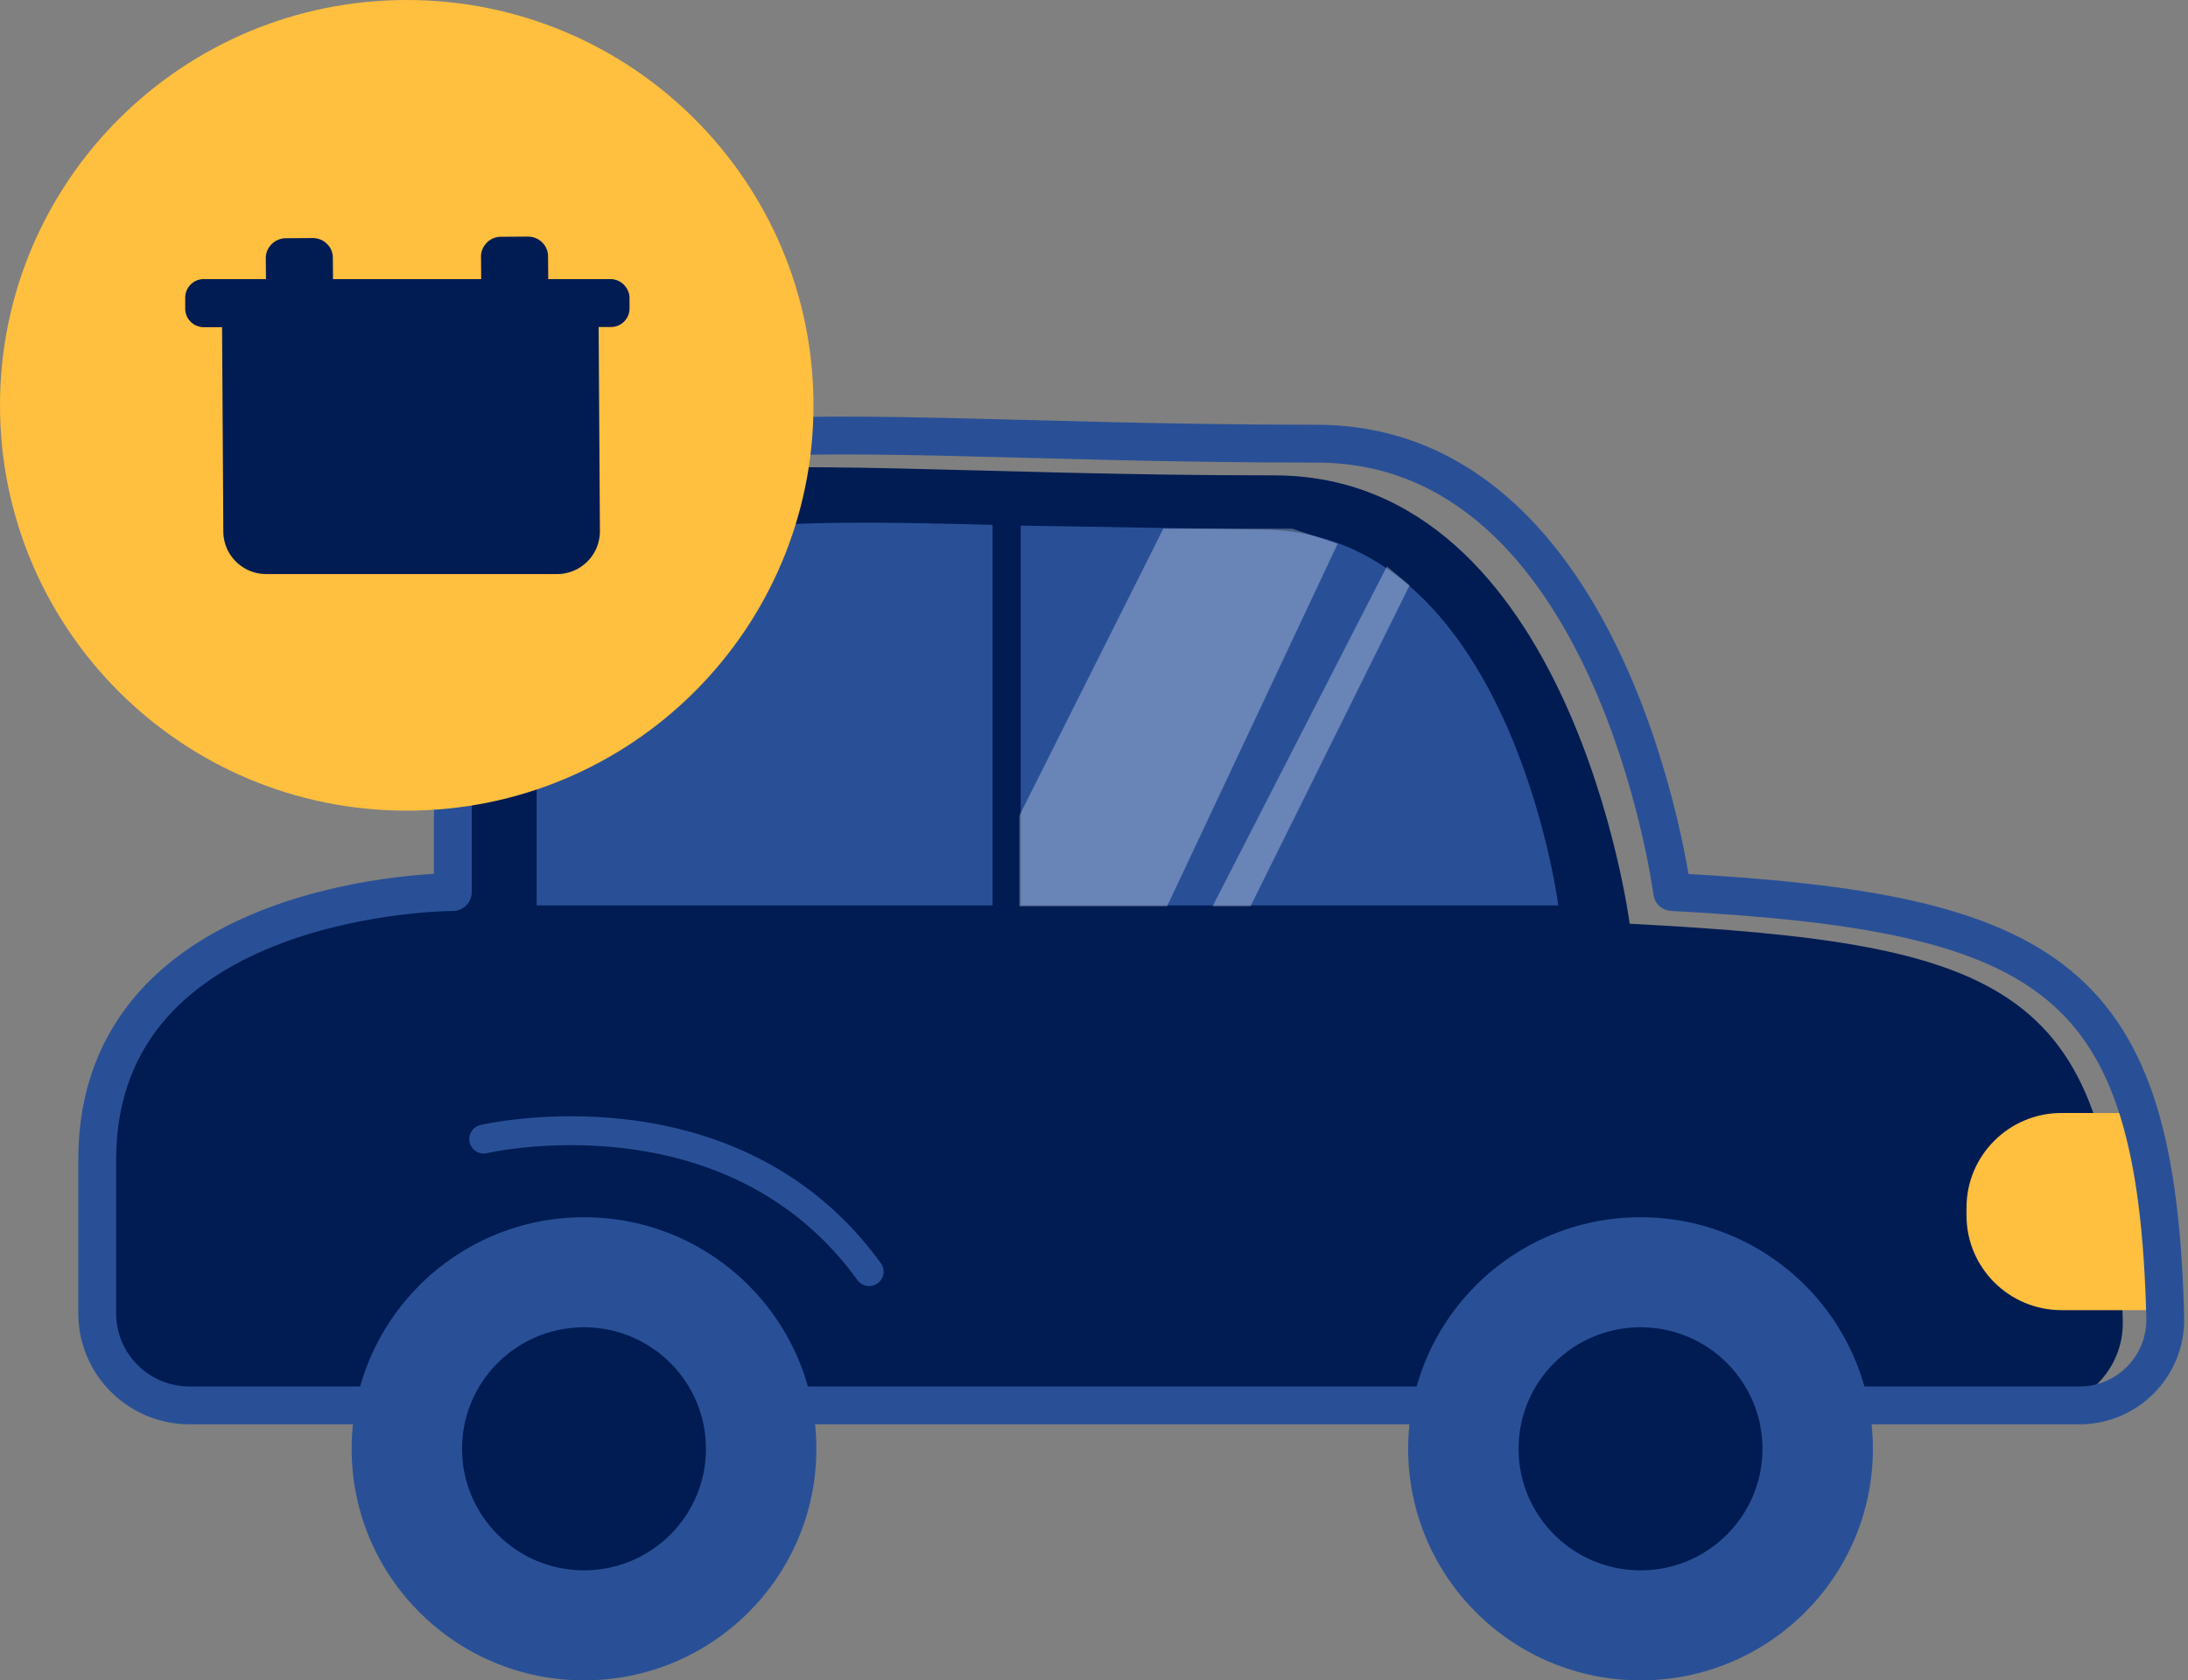 <svg xmlns="http://www.w3.org/2000/svg" width="289" height="222" fill="none" xmlns:v="https://vecta.io/nano"><rect width="100%" height="100%" fill="#808080" stroke="none"/><path d="M280.387 174.493c-1.145-44.2-14.63-49.814-65.132-52.455 0 0-7.661-59.235-46.97-59.235s-64.13-2.426-85.324 0C71.624 64.112 59.81 69.488 59.81 98.154l-.931 19.245s-48.832 2.213-47.447 40.014l.549 16.129c.215 6.542 5.585 11.728 12.148 11.751l244.874.857c6.396-.024 11.552-5.281 11.384-11.657z" fill="#001c53"/><path fill-rule="evenodd" d="M284.469 147.041h-12.172c-6.946 0-12.554 5.614-12.554 12.513v1.023c0 6.922 5.632 12.513 12.554 12.513h12.172v-26.049z" fill="#ffbf3f"/><g stroke="#295097" stroke-linejoin="round" stroke-miterlimit="10"><path d="M63.892 150.49s32.65-7.708 50.908 17.509" stroke-width="3.815" stroke-linecap="round"/><path d="M285.997 174.089c-1.122-44.771-14.583-53.573-65.132-56.238 0 0-7.662-59.235-46.97-59.235s-64.131-2.426-85.324 0c-11.337 1.308-28.76 6.685-28.76 35.351v23.884s-46.97 0-46.97 35.351v20.316c0 6.708 5.465 12.156 12.196 12.156H274.66c6.373 0 11.48-5.234 11.337-11.585z" stroke-width="5"/></g><path d="M216.687 222c16.952 0 30.693-13.697 30.693-30.593s-13.741-30.593-30.693-30.593-30.692 13.697-30.692 30.593S199.736 222 216.687 222z" fill="#295097"/><path d="M216.687 207.465c8.898 0 16.11-7.189 16.11-16.058s-7.212-16.057-16.11-16.057-16.11 7.189-16.11 16.057 7.213 16.058 16.11 16.058z" fill="#001c53"/><path d="M77.138 222c16.951 0 30.693-13.697 30.693-30.593s-13.742-30.593-30.693-30.593-30.693 13.697-30.693 30.593S60.187 222 77.138 222z" fill="#295097"/><path d="M77.138 207.465c8.897 0 16.11-7.189 16.11-16.058s-7.213-16.057-16.11-16.057-16.11 7.189-16.11 16.057 7.213 16.058 16.11 16.058z" fill="#001c53"/><path d="M70.885 99.581c0-24.027 14.606-28.547 24.106-29.617 10.382-1.189 21.815-.999 36.111-.619v50.267H70.885V99.581zm95.586-29.617c32.936 0 39.357 49.648 39.357 49.648h-71.004V69.44l31.647.523z" fill="#295097"/><path opacity=".3" d="M153.657 69.844l-19.018 37.915v11.973h19.519l22.523-47.893-6.006-1.995h-17.018zm6.508 49.888h5.005l21.021-42.405-3.003-2.495-23.023 44.899z" fill="#fff"/><path d="M53.724 107.099c29.671 0 53.724-23.975 53.724-53.55S83.395 0 53.724 0 0 23.975 0 53.549s24.053 53.55 53.724 53.55z" fill="#ffbf3f"/><path d="M80.623 36.873h-8.21l-.024-2.997c0-.714-.286-1.38-.788-1.856-.501-.499-1.169-.761-1.885-.761l-3.556.024c-.716 0-1.384.285-1.862.785a2.62 2.62 0 0 0-.764 1.879l.024 2.926H43.987l-.024-2.807c0-.714-.286-1.38-.788-1.855-.501-.5-1.169-.761-1.886-.761l-3.556.024c-1.456.024-2.649 1.213-2.625 2.664l.024 2.736h-8.21a2.45 2.45 0 0 0-2.458 2.45v1.451a2.45 2.45 0 0 0 2.458 2.45h2.41l.167 27.024c.024 3.093 2.554 5.59 5.656 5.59h38.426c1.528 0 2.936-.595 4.01-1.665s1.647-2.498 1.647-4.02l-.167-26.953h1.623a2.45 2.45 0 0 0 2.458-2.45V39.3c-.072-1.332-1.169-2.426-2.53-2.426z" fill="#001c53"/></svg>